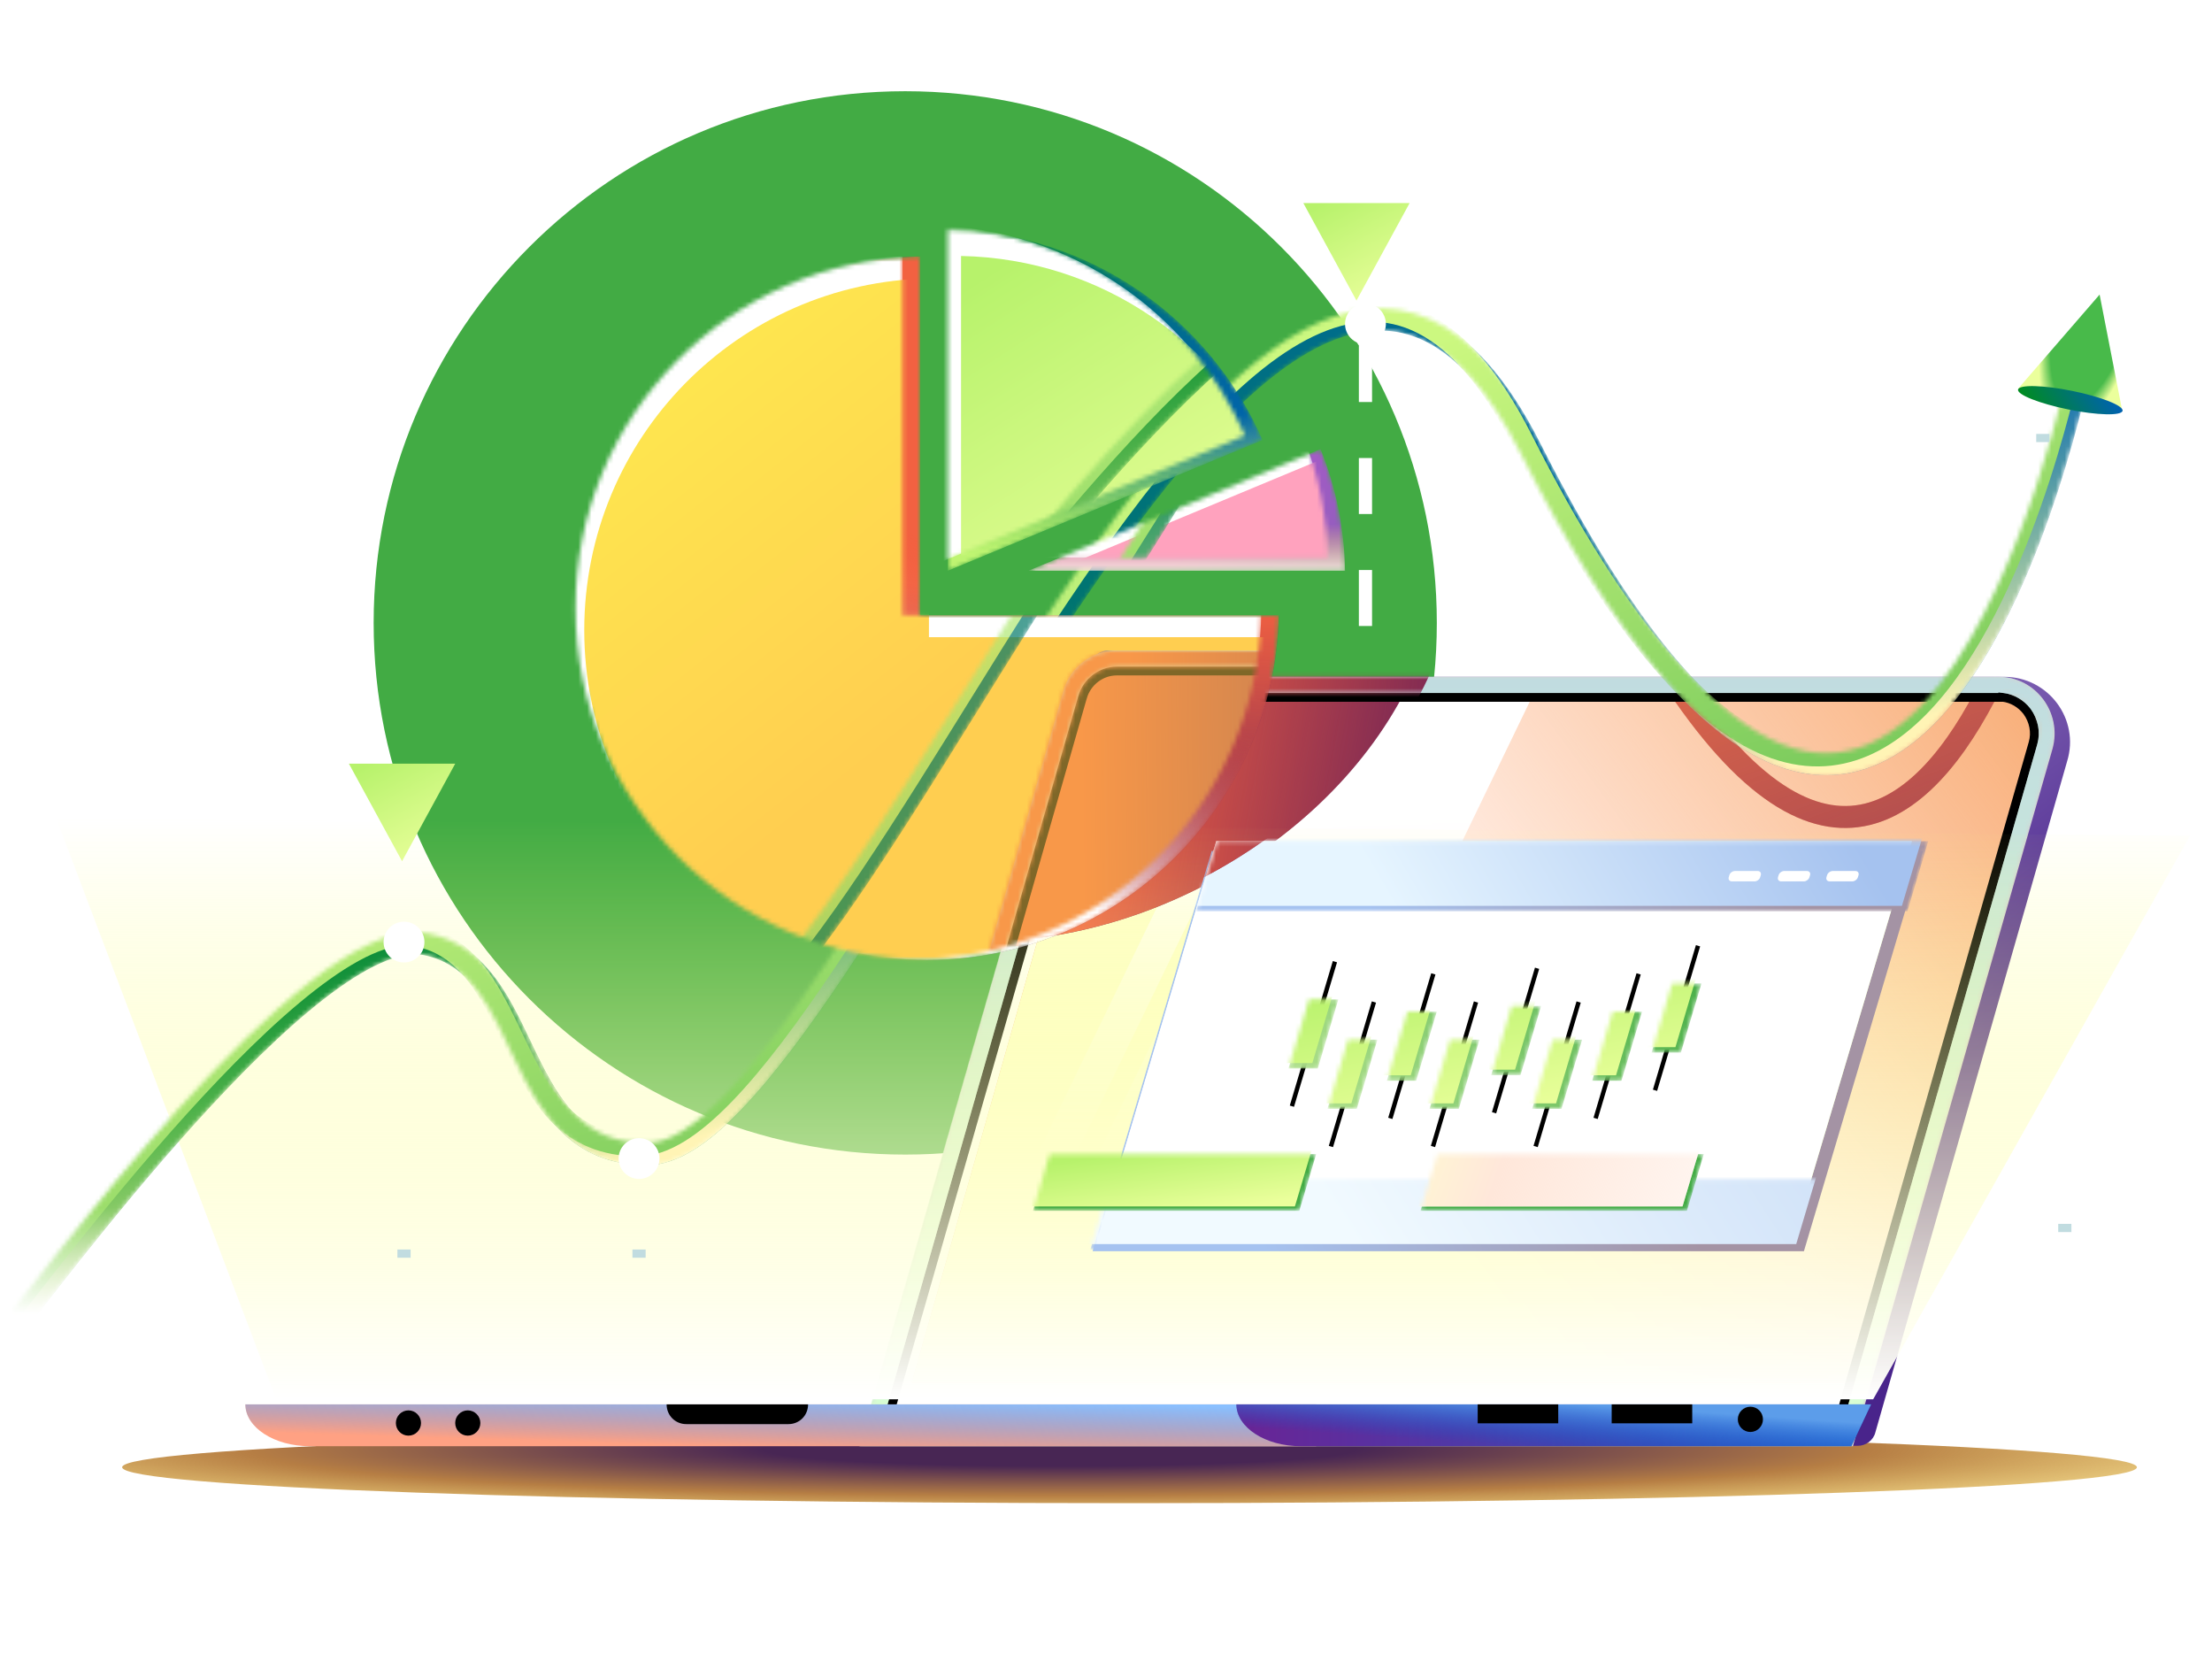<svg width="503" height="376" viewBox="0 0 503 376" fill="none" xmlns="http://www.w3.org/2000/svg">
<path d="M84.966 141.619C84.966 208.38 139.086 262.5 205.846 262.5C272.607 262.5 326.727 208.38 326.727 141.619C326.727 74.859 272.607 20.739 205.846 20.739C139.086 20.739 84.966 74.859 84.966 141.619Z" fill="#42AB44"/>
<path d="M91.871 213.636V314.229" stroke="white" stroke-width="3" stroke-miterlimit="10" stroke-dasharray="11.43 11.43"/>
<path d="M145.316 261.79V313.395" stroke="white" stroke-width="3" stroke-miterlimit="10" stroke-dasharray="12.73 12.73"/>
<path d="M310.5 78.673L310.5 284.475" stroke="white" stroke-width="3" stroke-miterlimit="10" stroke-dasharray="12.73 12.73"/>
<path d="M469.531 97.792V322.377" stroke="white" stroke-width="3" stroke-miterlimit="10" stroke-dasharray="11.86 11.86"/>
<path d="M333.575 186.636H343.465V207.55H333.575V186.636Z" fill="#666666"/>
<path d="M333.575 247.444H343.465V268.357H333.575V247.444Z" fill="#666666"/>
<g filter="url(#filter0_f_874_168482)">
<path d="M256.849 341.751C383.362 341.751 485.921 338.094 485.921 333.584C485.921 329.073 383.362 325.416 256.849 325.416C130.336 325.416 27.777 329.073 27.777 333.584C27.777 338.094 130.336 341.751 256.849 341.751Z" fill="url(#paint0_radial_874_168482)"/>
</g>
<path d="M248.987 156.929L201.36 323.328C200.556 326.021 202.611 328.713 205.381 328.713H422.428C424.304 328.713 426.002 327.457 426.449 325.662L470.055 173.084C473.003 163.481 465.765 153.877 455.758 153.877H253.097C251.221 153.877 249.523 155.134 248.987 156.929Z" fill="url(#paint1_linear_874_168482)"/>
<path d="M242.82 163.122L195.461 328.803H421.354L466.747 170.212C468.981 162.045 462.905 153.877 454.416 153.877H254.972C249.343 153.877 244.339 157.647 242.82 163.122Z" fill="#D3D3D3"/>
<path d="M197.781 327.008L244.515 163.66C245.855 158.993 250.144 155.762 254.969 155.762H454.413C457.898 155.762 461.025 157.378 463.17 160.16C465.225 162.942 465.94 166.443 464.957 169.763L419.921 327.098H197.781V327.008Z" fill="url(#paint2_linear_874_168482)"/>
<path d="M465.186 169.469C467.185 162.444 461.91 155.458 454.606 155.458H260.838C255.922 155.458 251.603 158.72 250.258 163.448L207.312 314.369H423.954L465.186 169.469Z" fill="#F8A96F"/>
<path d="M465.186 169.469C467.185 162.444 461.91 155.458 454.606 155.458H260.838C255.922 155.458 251.603 158.72 250.258 163.448L207.312 314.369H423.954L465.186 169.469Z" fill="url(#paint3_linear_874_168482)"/>
<mask id="mask0_874_168482" style="mask-type:alpha" maskUnits="userSpaceOnUse" x="197" y="155" width="269" height="173">
<path d="M197.781 327.008L244.515 163.66C245.855 158.993 250.144 155.762 254.969 155.762H454.413C457.898 155.762 461.025 157.377 463.17 160.16C465.225 162.942 465.94 166.442 464.957 169.763L419.921 327.098H197.781V327.008Z" fill="url(#paint4_linear_874_168482)"/>
</mask>
<g mask="url(#mask0_874_168482)">
<g filter="url(#filter1_f_874_168482)">
<path fill-rule="evenodd" clip-rule="evenodd" d="M207.312 321.461H216.068L296.584 155.176H287.828L207.312 321.461ZM221.116 321.461H269.508L349.965 155.176H301.573L221.116 321.461Z" fill="url(#paint5_linear_874_168482)"/>
</g>
<g filter="url(#filter2_f_874_168482)">
<path d="M45.09 314.999C51.815 306.258 107.65 221.765 130.849 226.649C154.02 231.533 147.916 274.399 176.653 274.399C218.756 274.399 304.363 -4.558 358.695 113.996C437.328 285.572 471.879 95.562 471.879 95.562" stroke="#EE7248" stroke-width="5" stroke-miterlimit="10"/>
<path d="M45.09 314.999C51.815 306.258 107.65 221.765 130.849 226.649C154.02 231.533 147.916 274.399 176.653 274.399C218.756 274.399 304.363 -4.558 358.695 113.996C437.328 285.572 471.879 95.562 471.879 95.562" stroke="url(#paint6_linear_874_168482)" stroke-width="5" stroke-miterlimit="10"/>
</g>
<g filter="url(#filter3_f_874_168482)">
<path d="M239.659 141.636L275.018 68.143C232.003 60.925 182.246 86.479 163.291 125.876C144.129 165.703 163.789 204.476 207.241 212.556C250.068 220.519 300.087 195.482 319.842 156.546L239.659 141.636Z" fill="#5F1A58"/>
<path d="M239.659 141.636L275.018 68.143C232.003 60.925 182.246 86.479 163.291 125.876C144.129 165.703 163.789 204.476 207.241 212.556C250.068 220.519 300.087 195.482 319.842 156.546L239.659 141.636Z" fill="url(#paint7_linear_874_168482)"/>
</g>
</g>
<mask id="mask1_874_168482" style="mask-type:alpha" maskUnits="userSpaceOnUse" x="199" y="155" width="267" height="168">
<path d="M245.369 161.735L199.176 322.625H420.399L465.021 169.905L463.135 159.85L454.022 155.45H254.167L245.369 161.735Z" fill="#D9D9D9"/>
</mask>
<g mask="url(#mask1_874_168482)">
<path d="M462.301 168.947L462.3 168.95L417.829 324.303H201.433L247.174 164.481C247.174 164.48 247.174 164.479 247.175 164.477C248.215 160.947 251.404 158.557 254.971 158.557H454.415H455.415V158.529C457.569 158.799 459.55 159.934 460.941 161.745C462.467 163.85 463.011 166.491 462.301 168.947ZM241.77 162.84L241.768 162.846L194.32 328.528L193.955 329.803H195.281H421.174H421.928L422.136 329.078L467.527 170.495C467.527 170.494 467.527 170.493 467.527 170.492C470.126 161.69 463.576 152.877 454.415 152.877H254.971C248.892 152.877 243.502 156.945 241.77 162.84Z" fill="url(#paint8_linear_874_168482)" stroke="black" stroke-width="2"/>
</g>
<mask id="mask2_874_168482" style="mask-type:alpha" maskUnits="userSpaceOnUse" x="195" y="153" width="273" height="176">
<path d="M454.415 157.467C457.274 157.467 459.955 158.814 461.742 161.147C463.44 163.481 464.066 166.442 463.261 169.225L418.583 325.303H200.106L246.214 164.199C247.376 160.25 250.95 157.557 254.971 157.557H454.415V157.467ZM454.415 153.877H254.971C249.342 153.877 244.338 157.647 242.73 163.122L195.281 328.803H421.174L466.568 170.212C468.98 162.045 462.904 153.877 454.415 153.877Z" fill="url(#paint9_linear_874_168482)"/>
</mask>
<g mask="url(#mask2_874_168482)">
<path d="M454.415 157.467C457.274 157.467 459.955 158.814 461.742 161.147C463.44 163.481 464.066 166.442 463.261 169.225L418.583 325.303H200.106L246.214 164.199C247.376 160.25 250.95 157.557 254.971 157.557H454.415V157.467ZM454.415 153.877H254.971C249.342 153.877 244.338 157.647 242.73 163.122L195.281 328.803H421.174L466.568 170.212C468.98 162.045 462.904 153.877 454.415 153.877Z" fill="url(#paint10_linear_874_168482)"/>
<g filter="url(#filter4_f_874_168482)">
<path d="M244.727 141.76L275.949 66.416C232.599 61.599 184.338 89.877 167.602 130.267C150.682 171.097 172.465 208.718 216.299 214.371C259.502 219.943 308.053 192.166 325.615 152.192L244.727 141.76Z" fill="#5F1A58"/>
<path d="M244.727 141.76L275.949 66.416C232.599 61.599 184.338 89.877 167.602 130.267C150.682 171.097 172.465 208.718 216.299 214.371C259.502 219.943 308.053 192.166 325.615 152.192L244.727 141.76Z" fill="url(#paint11_linear_874_168482)"/>
</g>
</g>
<path d="M299.204 319.29H55.797C55.797 324.51 62.32 328.801 70.451 328.801H299.293V319.29H299.204Z" fill="#FFA183"/>
<path d="M299.204 319.29H55.797C55.797 324.51 62.32 328.801 70.451 328.801H299.293V319.29H299.204Z" fill="url(#paint12_linear_874_168482)"/>
<path d="M425.463 319.29H281.152C281.152 324.51 287.675 328.801 295.807 328.801H420.995L425.463 319.29Z" fill="url(#paint13_linear_874_168482)"/>
<path d="M425.463 319.29H281.152C281.152 324.51 287.675 328.801 295.807 328.801H420.995L425.463 319.29Z" fill="url(#paint14_linear_874_168482)"/>
<g style="mix-blend-mode:multiply">
<path d="M398.031 325.565C399.611 325.565 400.891 324.279 400.891 322.693C400.891 321.106 399.611 319.821 398.031 319.821C396.452 319.821 395.172 321.106 395.172 322.693C395.172 324.279 396.452 325.565 398.031 325.565Z" fill="black"/>
</g>
<g style="mix-blend-mode:multiply">
<path d="M106.371 326.399C107.95 326.399 109.231 325.113 109.231 323.527C109.231 321.94 107.95 320.655 106.371 320.655C104.792 320.655 103.512 321.94 103.512 323.527C103.512 325.113 104.792 326.399 106.371 326.399Z" fill="black"/>
</g>
<g style="mix-blend-mode:multiply">
<path d="M92.879 326.399C94.458 326.399 95.738 325.113 95.738 323.527C95.738 321.94 94.458 320.655 92.879 320.655C91.3 320.655 90.019 321.94 90.019 323.527C90.019 325.113 91.3 326.399 92.879 326.399Z" fill="black"/>
</g>
<g style="mix-blend-mode:multiply">
<path d="M179.286 323.778H156.054C153.552 323.778 151.586 321.803 151.586 319.29H183.754C183.754 321.803 181.788 323.778 179.286 323.778Z" fill="black"/>
</g>
<g style="mix-blend-mode:multiply">
<path d="M384.806 319.29H366.488V323.598H384.806V319.29Z" fill="black"/>
</g>
<g style="mix-blend-mode:multiply">
<path d="M354.338 319.29H336.02V323.598H354.338V319.29Z" fill="black"/>
</g>
<g filter="url(#filter5_f_874_168482)">
<path d="M62.816 318.138H425.951L498.01 189.978L12.816 186.131L62.816 318.138Z" fill="url(#paint15_linear_874_168482)"/>
</g>
<path d="M437.293 193.479H275.543L248.451 284.475H410.201L437.293 193.479Z" fill="url(#paint16_linear_874_168482)"/>
<g filter="url(#filter6_f_874_168482)">
<path d="M434.764 191.229H276.582L249.49 282.224H407.672L434.764 191.229Z" fill="url(#paint17_linear_874_168482)"/>
<path d="M434.764 191.229H276.582L249.49 282.224H407.672L434.764 191.229Z" fill="url(#paint18_linear_874_168482)"/>
</g>
<mask id="mask3_874_168482" style="mask-type:alpha" maskUnits="userSpaceOnUse" x="271" y="191" width="168" height="17">
<path d="M438.481 191.229H276.73L271.977 207.193H433.728L438.481 191.229Z" fill="url(#paint19_linear_874_168482)"/>
</mask>
<g mask="url(#mask3_874_168482)">
<path d="M438.481 191.229H276.73L271.977 207.193H433.728L438.481 191.229Z" fill="url(#paint20_linear_874_168482)"/>
<g filter="url(#filter7_f_874_168482)">
<path d="M437.242 189.99H275.492L270.739 205.954H432.489L437.242 189.99Z" fill="url(#paint21_linear_874_168482)"/>
</g>
<g filter="url(#filter8_f_874_168482)">
<path d="M241.731 138.76L272.953 63.416C229.603 58.599 181.342 86.877 164.605 127.267C147.686 168.097 169.469 205.718 213.303 211.371C256.506 216.943 305.057 189.166 322.619 149.192L241.731 138.76Z" fill="#5F1A58"/>
<path d="M241.731 138.76L272.953 63.416C229.603 58.599 181.342 86.877 164.605 127.267C147.686 168.097 169.469 205.718 213.303 211.371C256.506 216.943 305.057 189.166 322.619 149.192L241.731 138.76Z" fill="url(#paint22_linear_874_168482)"/>
</g>
</g>
<mask id="mask4_874_168482" style="mask-type:alpha" maskUnits="userSpaceOnUse" x="247" y="268" width="168" height="17">
<path d="M414.446 268.116H252.695L247.942 284.08H409.692L414.446 268.116Z" fill="url(#paint23_linear_874_168482)"/>
</mask>
<g mask="url(#mask4_874_168482)">
<path d="M414.446 268.116H252.695L247.942 284.08H409.692L414.446 268.116Z" fill="url(#paint24_linear_874_168482)"/>
<g filter="url(#filter9_f_874_168482)">
<path d="M413.207 266.878H251.457L246.704 282.842H408.454L413.207 266.878Z" fill="url(#paint25_linear_874_168482)"/>
</g>
</g>
<path d="M410.885 198.023H405.73C405.178 198.023 404.603 198.453 404.445 198.982L404.313 199.427C404.155 199.957 404.475 200.386 405.027 200.386H410.181C410.734 200.386 411.309 199.957 411.467 199.427L411.599 198.982C411.757 198.453 411.437 198.023 410.885 198.023Z" fill="white"/>
<path d="M399.682 198.023H394.527C393.975 198.023 393.4 198.453 393.242 198.982L393.109 199.427C392.952 199.957 393.272 200.386 393.824 200.386H398.978C399.531 200.386 400.106 199.957 400.264 199.427L400.396 198.982C400.554 198.453 400.234 198.023 399.682 198.023Z" fill="white"/>
<path d="M421.904 198.023H416.75C416.198 198.023 415.622 198.453 415.465 198.982L415.332 199.427C415.174 199.957 415.494 200.386 416.047 200.386H421.201C421.753 200.386 422.329 199.957 422.486 199.427L422.619 198.982C422.776 198.453 422.457 198.023 421.904 198.023Z" fill="white"/>
<path d="M335.633 227.808L325.851 260.661" stroke="black" stroke-miterlimit="10"/>
<path d="M325.934 221.416L316.152 254.269" stroke="black" stroke-miterlimit="10"/>
<path d="M312.426 227.808L302.644 260.661" stroke="black" stroke-miterlimit="10"/>
<path d="M303.555 218.644L293.773 251.497" stroke="black" stroke-miterlimit="10"/>
<path d="M349.523 220.138L339.742 252.991" stroke="black" stroke-miterlimit="10"/>
<path d="M358.977 227.808L349.195 260.661" stroke="black" stroke-miterlimit="10"/>
<path d="M372.617 221.416L362.836 254.269" stroke="black" stroke-miterlimit="10"/>
<path d="M386.125 215.024L376.343 247.878" stroke="black" stroke-miterlimit="10"/>
<mask id="mask5_874_168482" style="mask-type:alpha" maskUnits="userSpaceOnUse" x="292" y="223" width="95" height="30">
<path fill-rule="evenodd" clip-rule="evenodd" d="M380.238 223.59H386.907L382.225 239.313H375.556L380.238 223.59ZM297.668 227.209H304.337L299.656 242.933H292.987L297.668 227.209ZM320.049 229.982H326.718L322.036 245.705H315.367L320.049 229.982ZM329.749 236.373H336.418L331.736 252.097H325.067L329.749 236.373ZM313.212 236.373H306.543L301.861 252.097H308.53L313.212 236.373ZM350.44 228.703H343.771L339.089 244.427H345.758L350.44 228.703ZM353.09 236.373H359.759L355.078 252.097H348.409L353.09 236.373ZM373.401 229.981H366.732L362.05 245.705H368.719L373.401 229.981Z" fill="url(#paint26_linear_874_168482)"/>
</mask>
<g mask="url(#mask5_874_168482)">
<path fill-rule="evenodd" clip-rule="evenodd" d="M380.238 223.59H386.907L382.225 239.313H375.556L380.238 223.59ZM297.668 227.209H304.337L299.656 242.933H292.987L297.668 227.209ZM320.049 229.982H326.718L322.036 245.705H315.367L320.049 229.982ZM329.749 236.373H336.418L331.736 252.097H325.067L329.749 236.373ZM313.212 236.373H306.543L301.861 252.097H308.53L313.212 236.373ZM350.44 228.703H343.771L339.089 244.427H345.758L350.44 228.703ZM353.09 236.373H359.759L355.078 252.097H348.409L353.09 236.373ZM373.401 229.981H366.732L362.05 245.705H368.719L373.401 229.981Z" fill="url(#paint27_linear_874_168482)"/>
<g filter="url(#filter10_f_874_168482)">
<path fill-rule="evenodd" clip-rule="evenodd" d="M379 222.351H385.669L380.987 238.074H374.318L379 222.351ZM296.43 225.97H303.099L298.418 241.693H291.749L296.43 225.97ZM318.811 228.742H325.48L320.798 244.466H314.129L318.811 228.742ZM328.511 235.134H335.18L330.498 250.857H323.829L328.511 235.134ZM311.974 235.134H305.305L300.623 250.857H307.292L311.974 235.134ZM349.202 227.464H342.533L337.851 243.187H344.52L349.202 227.464ZM351.852 235.134H358.521L353.84 250.857H347.171L351.852 235.134ZM372.163 228.742H365.494L360.812 244.466H367.481L372.163 228.742Z" fill="url(#paint28_linear_874_168482)"/>
</g>
</g>
<mask id="mask6_874_168482" style="mask-type:alpha" maskUnits="userSpaceOnUse" x="234" y="262" width="66" height="14">
<path d="M299.294 262.398H238.715L234.878 275.286H295.457L299.294 262.398Z" fill="url(#paint29_linear_874_168482)"/>
</mask>
<g mask="url(#mask6_874_168482)">
<path d="M299.294 262.398H238.715L234.878 275.286H295.457L299.294 262.398Z" fill="#42AB44"/>
<g filter="url(#filter11_f_874_168482)">
<path d="M298.294 261.398H237.715L233.878 274.286H294.457L298.294 261.398Z" fill="url(#paint30_linear_874_168482)"/>
</g>
</g>
<mask id="mask7_874_168482" style="mask-type:alpha" maskUnits="userSpaceOnUse" x="323" y="262" width="65" height="14">
<path d="M387.435 262.398H326.855L323.018 275.286H383.598L387.435 262.398Z" fill="url(#paint31_linear_874_168482)"/>
</mask>
<g mask="url(#mask7_874_168482)">
<path d="M387.435 262.398H326.855L323.018 275.286H383.598L387.435 262.398Z" fill="#42AB44"/>
<g filter="url(#filter12_f_874_168482)">
<path d="M386.435 261.398H325.855L322.018 274.286H382.598L386.435 261.398Z" fill="white"/>
<path d="M386.435 261.398H325.855L322.018 274.286H382.598L386.435 261.398Z" fill="url(#paint32_linear_874_168482)"/>
</g>
</g>
<mask id="mask8_874_168482" style="mask-type:alpha" maskUnits="userSpaceOnUse" x="0" y="70" width="476" height="235">
<path d="M2 302.999C9.421 294.257 71.038 209.765 96.639 214.648C122.208 219.532 115.473 262.398 147.186 262.398C193.647 262.398 288.118 -16.559 348.077 101.995C434.851 273.571 472.98 83.562 472.98 83.562" stroke="url(#paint33_linear_874_168482)" stroke-width="5" stroke-miterlimit="10"/>
</mask>
<g mask="url(#mask8_874_168482)">
<path d="M2 302.999C9.421 294.257 71.038 209.765 96.639 214.648C122.208 219.532 115.473 262.398 147.186 262.398C193.647 262.398 288.118 -16.559 348.077 101.995C434.851 273.571 472.98 83.562 472.98 83.562" stroke="url(#paint34_linear_874_168482)" stroke-width="5" stroke-miterlimit="10"/>
<path d="M2 302.999C9.421 294.257 71.038 209.765 96.639 214.648C122.208 219.532 115.473 262.398 147.186 262.398C193.647 262.398 288.118 -16.559 348.077 101.995C434.851 273.571 472.98 83.562 472.98 83.562" stroke="url(#paint35_linear_874_168482)" stroke-width="5" stroke-miterlimit="10"/>
<g filter="url(#filter13_f_874_168482)">
<path d="M0 300.999C7.421 292.257 69.038 207.765 94.639 212.648C120.208 217.532 113.473 260.398 145.186 260.398C191.647 260.398 286.118 -18.559 346.077 99.996C432.851 271.571 470.98 81.562 470.98 81.562" stroke="url(#paint36_linear_874_168482)" stroke-width="5" stroke-miterlimit="10"/>
</g>
</g>
<path d="M91.871 214.648V216.515" stroke="#C1DCE0" stroke-width="3" stroke-miterlimit="10"/>
<path d="M91.871 284.08V285.947" stroke="#C1DCE0" stroke-width="3" stroke-miterlimit="10"/>
<path d="M145.316 262.399V264.265" stroke="#C1DCE0" stroke-width="3" stroke-miterlimit="10"/>
<path d="M145.316 284.08V285.947" stroke="#C1DCE0" stroke-width="3" stroke-miterlimit="10"/>
<path d="M464.531 98.649V100.516" stroke="#C1DCE0" stroke-width="3" stroke-miterlimit="10"/>
<path d="M469.531 278.25V280.116" stroke="#C1DCE0" stroke-width="3" stroke-miterlimit="10"/>
<g filter="url(#filter14_i_874_168482)">
<path d="M145.314 267.034C147.88 267.034 149.96 264.959 149.96 262.399C149.96 259.839 147.88 257.764 145.314 257.764C142.748 257.764 140.668 259.839 140.668 262.399C140.668 264.959 142.748 267.034 145.314 267.034Z" fill="white"/>
<path d="M91.869 217.819C94.435 217.819 96.515 215.744 96.515 213.184C96.515 210.624 94.435 208.549 91.869 208.549C89.303 208.549 87.223 210.624 87.223 213.184C87.223 215.744 89.303 217.819 91.869 217.819Z" fill="white"/>
<path d="M310.498 77.286C313.064 77.286 315.144 75.21 315.144 72.651C315.144 70.091 313.064 68.016 310.498 68.016C307.932 68.016 305.852 70.091 305.852 72.651C305.852 75.21 307.932 77.286 310.498 77.286Z" fill="white"/>
</g>
<path d="M477.441 66.975L458.914 88.361L482.626 93.574L477.441 66.975Z" fill="url(#paint37_angular_874_168482)"/>
<g filter="url(#filter15_i_874_168482)">
<path d="M79.34 169.627H103.514L91.427 191.801L79.34 169.627Z" fill="url(#paint38_linear_874_168482)"/>
</g>
<g filter="url(#filter16_i_874_168482)">
<path d="M296.371 42.162H320.545L308.458 64.336L296.371 42.162Z" fill="url(#paint39_linear_874_168482)"/>
</g>
<mask id="mask9_874_168482" style="mask-type:alpha" maskUnits="userSpaceOnUse" x="130" y="58" width="161" height="161">
<path d="M209.237 139.867V58.31C165.835 59.105 130.859 94.558 130.859 138.278C130.859 182.474 166.63 218.245 210.827 218.245C254.388 218.245 289.841 183.269 290.795 139.867H209.237Z" fill="white"/>
</mask>
<g mask="url(#mask9_874_168482)">
<path d="M209.237 139.867V58.31C165.835 59.105 130.859 94.558 130.859 138.278C130.859 182.474 166.63 218.245 210.827 218.245C254.388 218.245 289.841 183.269 290.795 139.867H209.237Z" fill="#5F1A58"/>
<path d="M209.237 139.867V58.31C165.835 59.105 130.859 94.558 130.859 138.278C130.859 182.474 166.63 218.245 210.827 218.245C254.388 218.245 289.841 183.269 290.795 139.867H209.237Z" fill="url(#paint40_linear_874_168482)"/>
<path d="M209.237 139.867V58.31C165.835 59.105 130.859 94.558 130.859 138.278C130.859 182.474 166.63 218.245 210.827 218.245C254.388 218.245 289.841 183.269 290.795 139.867H209.237Z" fill="url(#paint41_linear_874_168482)"/>
<mask id="mask10_874_168482" style="mask-type:alpha" maskUnits="userSpaceOnUse" x="126" y="58" width="161" height="161">
<path d="M205.237 139.867V58.31C161.835 59.105 126.859 94.558 126.859 138.278C126.859 182.474 162.63 218.245 206.827 218.245C250.388 218.245 285.841 183.269 286.795 139.867H205.237Z" fill="url(#paint42_linear_874_168482)"/>
</mask>
<g mask="url(#mask10_874_168482)">
<g filter="url(#filter17_f_874_168482)">
<path d="M205.237 139.867V58.31C161.835 59.105 126.859 94.558 126.859 138.278C126.859 182.474 162.63 218.245 206.827 218.245C250.388 218.245 285.841 183.269 286.795 139.867H205.237Z" fill="white"/>
</g>
<g filter="url(#filter18_f_874_168482)">
<path d="M211.237 144.867V63.31C167.835 64.105 132.859 99.558 132.859 143.278C132.859 187.474 168.63 223.245 212.827 223.245C256.388 223.245 291.841 188.269 292.795 144.867H211.237Z" fill="url(#paint43_linear_874_168482)"/>
</g>
<g opacity="0.7" filter="url(#filter19_f_874_168482)">
<mask id="mask11_874_168482" style="mask-type:alpha" maskUnits="userSpaceOnUse" x="6" y="48" width="476" height="235">
<path d="M8 280.999C15.421 272.258 77.038 187.765 102.639 192.649C128.208 197.533 121.473 240.399 153.186 240.399C199.647 240.399 294.118 -38.558 354.077 79.996C440.851 251.572 478.98 61.562 478.98 61.562" stroke="#42AB44" stroke-width="5" stroke-miterlimit="10"/>
</mask>
<g mask="url(#mask11_874_168482)">
<path d="M8 280.999C15.421 272.258 77.038 187.765 102.639 192.649C128.208 197.533 121.473 240.399 153.186 240.399C199.647 240.399 294.118 -38.558 354.077 79.996C440.851 251.572 478.98 61.562 478.98 61.562" stroke="url(#paint44_linear_874_168482)" stroke-width="5" stroke-miterlimit="10"/>
<g filter="url(#filter20_f_874_168482)">
<path d="M6 278.999C13.421 270.258 75.038 185.765 100.639 190.649C126.208 195.533 119.473 238.399 151.186 238.399C197.647 238.399 292.118 -40.558 352.077 77.996C438.851 249.572 476.98 59.562 476.98 59.562" stroke="url(#paint45_linear_874_168482)" stroke-width="5" stroke-miterlimit="10"/>
</g>
</g>
</g>
<g opacity="0.5" filter="url(#filter21_f_874_168482)">
<path d="M247.987 150.929L200.36 317.328C199.556 320.021 201.611 322.713 204.381 322.713H421.428C423.304 322.713 425.002 321.457 425.449 319.662L469.055 167.084C472.003 157.481 464.765 147.877 454.758 147.877H252.097C250.221 147.877 248.523 149.134 247.987 150.929Z" fill="url(#paint46_linear_874_168482)"/>
<path d="M247.987 150.929L200.36 317.328C199.556 320.021 201.611 322.713 204.381 322.713H421.428C423.304 322.713 425.002 321.457 425.449 319.662L469.055 167.084C472.003 157.481 464.765 147.877 454.758 147.877H252.097C250.221 147.877 248.523 149.134 247.987 150.929Z" fill="url(#paint47_linear_874_168482)"/>
<path d="M241.82 157.122L194.461 322.803H420.354L465.747 164.212C467.981 156.045 461.905 147.877 453.416 147.877H253.972C248.343 147.877 243.339 151.647 241.82 157.122Z" fill="#D3D3D3"/>
<path d="M196.781 321.008L243.515 157.66C244.855 152.993 249.144 149.762 253.969 149.762H453.413C456.898 149.762 460.025 151.378 462.17 154.16C464.225 156.942 464.94 160.443 463.957 163.763L418.921 321.098H196.781V321.008Z" fill="url(#paint48_linear_874_168482)"/>
<path d="M464.186 163.469C466.185 156.444 460.91 149.458 453.606 149.458H259.838C254.922 149.458 250.603 152.72 249.258 157.448L206.312 308.369H422.954L464.186 163.469Z" fill="#B5E2FF"/>
<path d="M464.186 163.469C466.185 156.444 460.91 149.458 453.606 149.458H259.838C254.922 149.458 250.603 152.72 249.258 157.448L206.312 308.369H422.954L464.186 163.469Z" fill="url(#paint49_linear_874_168482)"/>
<mask id="mask12_874_168482" style="mask-type:alpha" maskUnits="userSpaceOnUse" x="196" y="149" width="269" height="173">
<path d="M196.781 321.008L243.515 157.66C244.855 152.993 249.144 149.762 253.969 149.762H453.413C456.898 149.762 460.025 151.377 462.17 154.16C464.225 156.942 464.94 160.442 463.957 163.763L418.921 321.098H196.781V321.008Z" fill="url(#paint50_linear_874_168482)"/>
</mask>
<g mask="url(#mask12_874_168482)">
<g filter="url(#filter22_f_874_168482)">
<path fill-rule="evenodd" clip-rule="evenodd" d="M206.312 315.461H215.068L295.584 149.176H286.828L206.312 315.461ZM220.116 315.461H268.508L348.965 149.176H300.573L220.116 315.461Z" fill="url(#paint51_linear_874_168482)"/>
</g>
<g filter="url(#filter23_f_874_168482)">
<path d="M44.09 308.999C50.815 300.258 106.65 215.765 129.849 220.649C153.02 225.533 146.916 268.399 175.653 268.399C217.756 268.399 303.363 -10.558 357.695 107.996C436.328 279.572 470.879 89.562 470.879 89.562" stroke="#EE7248" stroke-width="5" stroke-miterlimit="10"/>
<path d="M44.09 308.999C50.815 300.258 106.65 215.765 129.849 220.649C153.02 225.533 146.916 268.399 175.653 268.399C217.756 268.399 303.363 -10.558 357.695 107.996C436.328 279.572 470.879 89.562 470.879 89.562" stroke="url(#paint52_linear_874_168482)" stroke-width="5" stroke-miterlimit="10"/>
</g>
<path d="M413.263 190.897H282.684L260.812 264.357H391.392L413.263 190.897Z" fill="#9FC5D3"/>
<path d="M411.223 188.08H283.523L261.652 261.54H389.351L411.223 188.08Z" fill="url(#paint53_linear_874_168482)"/>
<path d="M411.223 188.08H283.523L261.652 261.54H389.351L411.223 188.08Z" fill="url(#paint54_linear_874_168482)"/>
<mask id="mask13_874_168482" style="mask-type:alpha" maskUnits="userSpaceOnUse" x="261" y="188" width="151" height="74">
<path d="M411.219 188.08H283.645L261.773 261.54H389.348L411.219 188.08Z" fill="#D2EEFF"/>
</mask>
<g mask="url(#mask13_874_168482)">
<rect width="4.545" height="271.376" transform="matrix(0.381 0.761 -0.834 0.761 439.004 115.862)" fill="url(#paint55_linear_874_168482)"/>
<rect width="41.49" height="271.376" transform="matrix(0.381 0.761 -0.834 0.761 467.324 111.053)" fill="url(#paint56_linear_874_168482)"/>
</g>
<g filter="url(#filter24_d_874_168482)">
<path d="M414.224 188.08H283.645L279.807 200.968H410.387L414.224 188.08Z" fill="url(#paint57_linear_874_168482)"/>
</g>
<path d="M295.301 209.122L284.281 246.134" stroke="#42AB44" stroke-miterlimit="10"/>
<g filter="url(#filter25_f_874_168482)">
<path d="M228.905 148.029L250.233 69.31C206.624 70.077 162.376 104.296 150.943 146.495C139.385 189.153 165.801 223.679 209.998 223.679C253.559 223.679 298.158 189.921 310.462 148.029H228.905Z" fill="#5F1A58"/>
<path d="M228.905 148.029L250.233 69.31C206.624 70.077 162.376 104.296 150.943 146.495C139.385 189.153 165.801 223.679 209.998 223.679C253.559 223.679 298.158 189.921 310.462 148.029H228.905Z" fill="url(#paint58_linear_874_168482)"/>
</g>
</g>
<mask id="mask14_874_168482" style="mask-type:alpha" maskUnits="userSpaceOnUse" x="198" y="149" width="267" height="168">
<path d="M244.369 155.735L198.176 316.625H419.399L464.021 163.905L462.135 153.85L453.022 149.45H253.167L244.369 155.735Z" fill="#D9D9D9"/>
</mask>
<g mask="url(#mask14_874_168482)">
<path d="M461.301 162.947L461.3 162.95L416.829 318.303H200.433L246.174 158.481C246.174 158.48 246.174 158.479 246.175 158.477C247.215 154.947 250.404 152.557 253.971 152.557H453.415H454.415V152.529C456.569 152.799 458.55 153.934 459.941 155.745C461.467 157.85 462.011 160.491 461.301 162.947ZM240.77 156.84L240.768 156.846L193.32 322.528L192.955 323.803H194.281H420.174H420.928L421.136 323.078L466.527 164.495C466.527 164.494 466.527 164.493 466.527 164.492C469.126 155.69 462.576 146.877 453.415 146.877H253.971C247.892 146.877 242.502 150.945 240.77 156.84Z" fill="url(#paint59_linear_874_168482)" stroke="black" stroke-width="2"/>
</g>
<mask id="mask15_874_168482" style="mask-type:alpha" maskUnits="userSpaceOnUse" x="194" y="147" width="273" height="176">
<path d="M453.415 151.467C456.274 151.467 458.955 152.814 460.742 155.147C462.44 157.481 463.066 160.442 462.261 163.225L417.583 319.303H199.106L245.214 158.199C246.376 154.25 249.95 151.557 253.971 151.557H453.415V151.467ZM453.415 147.877H253.971C248.342 147.877 243.338 151.647 241.73 157.122L194.281 322.803H420.174L465.568 164.212C467.98 156.045 461.904 147.877 453.415 147.877Z" fill="url(#paint60_linear_874_168482)"/>
</mask>
<g mask="url(#mask15_874_168482)">
<path d="M453.415 151.467C456.274 151.467 458.955 152.814 460.742 155.147C462.44 157.481 463.066 160.442 462.261 163.225L417.583 319.303H199.106L245.214 158.199C246.376 154.25 249.95 151.557 253.971 151.557H453.415V151.467ZM453.415 147.877H253.971C248.342 147.877 243.338 151.647 241.73 157.122L194.281 322.803H420.174L465.568 164.212C467.98 156.045 461.904 147.877 453.415 147.877Z" fill="url(#paint61_linear_874_168482)"/>
<g filter="url(#filter26_f_874_168482)">
<path d="M239.909 148.029L261.237 69.31C217.627 70.077 173.38 104.296 161.947 146.495C150.388 189.153 176.805 223.679 221.002 223.679C264.562 223.679 309.162 189.921 321.466 148.029H239.909Z" fill="#5F1A58"/>
<path d="M239.909 148.029L261.237 69.31C217.627 70.077 173.38 104.296 161.947 146.495C150.388 189.153 176.805 223.679 221.002 223.679C264.562 223.679 309.162 189.921 321.466 148.029H239.909Z" fill="url(#paint62_linear_874_168482)"/>
</g>
</g>
</g>
</g>
</g>
<mask id="mask16_874_168482" style="mask-type:alpha" maskUnits="userSpaceOnUse" x="233" y="102" width="73" height="28">
<path d="M305.851 129.777C305.692 120.079 303.784 110.7 300.286 102.115L233.832 129.777H305.851Z" fill="white"/>
</mask>
<g mask="url(#mask16_874_168482)">
<path d="M305.851 129.777C305.692 120.079 303.784 110.7 300.286 102.115L233.832 129.777H305.851Z" fill="url(#paint63_linear_874_168482)"/>
<path d="M305.851 129.777C305.692 120.079 303.784 110.7 300.286 102.115L233.832 129.777H305.851Z" fill="url(#paint64_linear_874_168482)"/>
<mask id="mask17_874_168482" style="mask-type:alpha" maskUnits="userSpaceOnUse" x="229" y="99" width="73" height="28">
<path d="M301.851 126.777C301.692 117.079 299.784 107.7 296.286 99.115L229.832 126.777H301.851Z" fill="#FFA2BE"/>
</mask>
<g mask="url(#mask17_874_168482)">
<g filter="url(#filter27_f_874_168482)">
<path d="M301.851 126.777C301.692 117.079 299.784 107.7 296.286 99.115L229.832 126.777H301.851Z" fill="white"/>
</g>
<g filter="url(#filter28_f_874_168482)">
<path d="M306.851 131.777C306.692 122.079 304.784 112.7 301.286 104.115L234.832 131.777H306.851Z" fill="#FFA2BE"/>
</g>
<g filter="url(#filter29_f_874_168482)">
<mask id="mask18_874_168482" style="mask-type:alpha" maskUnits="userSpaceOnUse" x="54" y="-2" width="476" height="235">
<path d="M56 230.999C63.421 222.258 125.038 137.765 150.639 142.649C176.208 147.533 169.473 190.399 201.186 190.399C247.647 190.399 342.118 -88.558 402.077 29.996C488.851 201.572 526.98 11.562 526.98 11.562" stroke="url(#paint65_linear_874_168482)" stroke-width="5" stroke-miterlimit="10"/>
</mask>
<g mask="url(#mask18_874_168482)">
<path d="M56 230.999C63.421 222.258 125.038 137.765 150.639 142.649C176.208 147.533 169.473 190.399 201.186 190.399C247.647 190.399 342.118 -88.558 402.077 29.996C488.851 201.572 526.98 11.562 526.98 11.562" stroke="url(#paint66_linear_874_168482)" stroke-width="5" stroke-miterlimit="10"/>
<path d="M56 230.999C63.421 222.258 125.038 137.765 150.639 142.649C176.208 147.533 169.473 190.399 201.186 190.399C247.647 190.399 342.118 -88.558 402.077 29.996C488.851 201.572 526.98 11.562 526.98 11.562" stroke="url(#paint67_linear_874_168482)" stroke-width="5" stroke-miterlimit="10"/>
<g filter="url(#filter30_f_874_168482)">
<path d="M54 228.999C61.421 220.258 123.038 135.765 148.639 140.649C174.208 145.533 167.473 188.399 199.186 188.399C245.647 188.399 340.118 -90.558 400.077 27.996C486.851 199.572 524.98 9.562 524.98 9.562" stroke="url(#paint68_linear_874_168482)" stroke-width="5" stroke-miterlimit="10"/>
</g>
</g>
</g>
</g>
</g>
<mask id="mask19_874_168482" style="mask-type:alpha" maskUnits="userSpaceOnUse" x="215" y="52" width="73" height="78">
<path d="M215.539 52.195V129.778L287.081 100.048C274.998 72.226 247.494 52.831 215.539 52.195Z" fill="white"/>
</mask>
<g mask="url(#mask19_874_168482)">
<path d="M215.539 52.195V129.778L287.081 100.048C274.998 72.226 247.494 52.831 215.539 52.195Z" fill="url(#paint69_linear_874_168482)"/>
<path d="M215.539 52.195V129.778L287.081 100.048C274.998 72.226 247.494 52.831 215.539 52.195Z" fill="url(#paint70_linear_874_168482)"/>
<mask id="mask20_874_168482" style="mask-type:alpha" maskUnits="userSpaceOnUse" x="211" y="51" width="73" height="78">
<path d="M211.539 51.195V128.778L283.081 99.048C270.998 71.226 243.494 51.831 211.539 51.195Z" fill="url(#paint71_linear_874_168482)"/>
</mask>
<g mask="url(#mask20_874_168482)">
<g filter="url(#filter31_f_874_168482)">
<path d="M211.539 51.195V128.778L283.081 99.048C270.998 71.226 243.494 51.831 211.539 51.195Z" fill="white"/>
</g>
<g filter="url(#filter32_f_874_168482)">
<path d="M218.539 58.195V135.778L290.081 106.048C277.998 78.226 250.494 58.831 218.539 58.195Z" fill="url(#paint72_linear_874_168482)"/>
</g>
<g filter="url(#filter33_f_874_168482)">
<mask id="mask21_874_168482" style="mask-type:alpha" maskUnits="userSpaceOnUse" x="211" y="-79" width="476" height="235">
<path d="M213 153.999C220.421 145.258 282.038 60.765 307.639 65.649C333.208 70.533 326.473 113.399 358.186 113.399C404.647 113.399 499.118 -165.558 559.077 -47.004C645.851 124.572 683.98 -65.438 683.98 -65.438" stroke="url(#paint73_linear_874_168482)" stroke-width="5" stroke-miterlimit="10"/>
</mask>
<g mask="url(#mask21_874_168482)">
<path d="M213 153.999C220.421 145.258 282.038 60.765 307.639 65.649C333.208 70.533 326.473 113.399 358.186 113.399C404.647 113.399 499.118 -165.558 559.077 -47.004C645.851 124.572 683.98 -65.438 683.98 -65.438" stroke="url(#paint74_linear_874_168482)" stroke-width="5" stroke-miterlimit="10"/>
<path d="M213 153.999C220.421 145.258 282.038 60.765 307.639 65.649C333.208 70.533 326.473 113.399 358.186 113.399C404.647 113.399 499.118 -165.558 559.077 -47.004C645.851 124.572 683.98 -65.438 683.98 -65.438" stroke="url(#paint75_linear_874_168482)" stroke-width="5" stroke-miterlimit="10"/>
<g filter="url(#filter34_f_874_168482)">
<path d="M211 151.999C218.421 143.258 280.038 58.765 305.639 63.649C331.208 68.533 324.473 111.399 356.186 111.399C402.647 111.399 497.118 -167.558 557.077 -49.004C643.851 122.572 681.98 -67.438 681.98 -67.438" stroke="url(#paint76_linear_874_168482)" stroke-width="5" stroke-miterlimit="10"/>
</g>
</g>
</g>
</g>
</g>
<ellipse cx="470.781" cy="90.986" rx="12.124" ry="2.155" transform="rotate(11.478 470.781 90.986)" fill="url(#paint77_linear_874_168482)"/>
<defs>
<filter id="filter0_f_874_168482" x="25.777" y="323.416" width="462.145" height="20.335" filterUnits="userSpaceOnUse" color-interpolation-filters="sRGB">
<feFlood flood-opacity="0" result="BackgroundImageFix"/>
<feBlend mode="normal" in="SourceGraphic" in2="BackgroundImageFix" result="shape"/>
<feGaussianBlur stdDeviation="1" result="effect1_foregroundBlur_874_168482"/>
</filter>
<filter id="filter1_f_874_168482" x="203.312" y="151.176" width="150.652" height="174.285" filterUnits="userSpaceOnUse" color-interpolation-filters="sRGB">
<feFlood flood-opacity="0" result="BackgroundImageFix"/>
<feBlend mode="normal" in="SourceGraphic" in2="BackgroundImageFix" result="shape"/>
<feGaussianBlur stdDeviation="2" result="effect1_foregroundBlur_874_168482"/>
</filter>
<filter id="filter2_f_874_168482" x="39.109" y="78.149" width="439.23" height="242.374" filterUnits="userSpaceOnUse" color-interpolation-filters="sRGB">
<feFlood flood-opacity="0" result="BackgroundImageFix"/>
<feBlend mode="normal" in="SourceGraphic" in2="BackgroundImageFix" result="shape"/>
<feGaussianBlur stdDeviation="2" result="effect1_foregroundBlur_874_168482"/>
</filter>
<filter id="filter3_f_874_168482" x="150.953" y="61.924" width="173.887" height="157.108" filterUnits="userSpaceOnUse" color-interpolation-filters="sRGB">
<feFlood flood-opacity="0" result="BackgroundImageFix"/>
<feBlend mode="normal" in="SourceGraphic" in2="BackgroundImageFix" result="shape"/>
<feGaussianBlur stdDeviation="2.5" result="effect1_foregroundBlur_874_168482"/>
</filter>
<filter id="filter4_f_874_168482" x="156.867" y="60.882" width="173.746" height="159.2" filterUnits="userSpaceOnUse" color-interpolation-filters="sRGB">
<feFlood flood-opacity="0" result="BackgroundImageFix"/>
<feBlend mode="normal" in="SourceGraphic" in2="BackgroundImageFix" result="shape"/>
<feGaussianBlur stdDeviation="2.5" result="effect1_foregroundBlur_874_168482"/>
</filter>
<filter id="filter5_f_874_168482" x="8.816" y="182.131" width="493.195" height="140.007" filterUnits="userSpaceOnUse" color-interpolation-filters="sRGB">
<feFlood flood-opacity="0" result="BackgroundImageFix"/>
<feBlend mode="normal" in="SourceGraphic" in2="BackgroundImageFix" result="shape"/>
<feGaussianBlur stdDeviation="2" result="effect1_foregroundBlur_874_168482"/>
</filter>
<filter id="filter6_f_874_168482" x="247.488" y="189.229" width="189.277" height="94.996" filterUnits="userSpaceOnUse" color-interpolation-filters="sRGB">
<feFlood flood-opacity="0" result="BackgroundImageFix"/>
<feBlend mode="normal" in="SourceGraphic" in2="BackgroundImageFix" result="shape"/>
<feGaussianBlur stdDeviation="1" result="effect1_foregroundBlur_874_168482"/>
</filter>
<filter id="filter7_f_874_168482" x="269.738" y="188.99" width="168.504" height="17.964" filterUnits="userSpaceOnUse" color-interpolation-filters="sRGB">
<feFlood flood-opacity="0" result="BackgroundImageFix"/>
<feBlend mode="normal" in="SourceGraphic" in2="BackgroundImageFix" result="shape"/>
<feGaussianBlur stdDeviation="0.5" result="effect1_foregroundBlur_874_168482"/>
</filter>
<filter id="filter8_f_874_168482" x="153.871" y="57.881" width="173.746" height="159.2" filterUnits="userSpaceOnUse" color-interpolation-filters="sRGB">
<feFlood flood-opacity="0" result="BackgroundImageFix"/>
<feBlend mode="normal" in="SourceGraphic" in2="BackgroundImageFix" result="shape"/>
<feGaussianBlur stdDeviation="2.5" result="effect1_foregroundBlur_874_168482"/>
</filter>
<filter id="filter9_f_874_168482" x="245.703" y="265.878" width="168.504" height="17.964" filterUnits="userSpaceOnUse" color-interpolation-filters="sRGB">
<feFlood flood-opacity="0" result="BackgroundImageFix"/>
<feBlend mode="normal" in="SourceGraphic" in2="BackgroundImageFix" result="shape"/>
<feGaussianBlur stdDeviation="0.5" result="effect1_foregroundBlur_874_168482"/>
</filter>
<filter id="filter10_f_874_168482" x="289.75" y="220.351" width="97.918" height="32.507" filterUnits="userSpaceOnUse" color-interpolation-filters="sRGB">
<feFlood flood-opacity="0" result="BackgroundImageFix"/>
<feBlend mode="normal" in="SourceGraphic" in2="BackgroundImageFix" result="shape"/>
<feGaussianBlur stdDeviation="1" result="effect1_foregroundBlur_874_168482"/>
</filter>
<filter id="filter11_f_874_168482" x="231.879" y="259.398" width="68.414" height="16.888" filterUnits="userSpaceOnUse" color-interpolation-filters="sRGB">
<feFlood flood-opacity="0" result="BackgroundImageFix"/>
<feBlend mode="normal" in="SourceGraphic" in2="BackgroundImageFix" result="shape"/>
<feGaussianBlur stdDeviation="1" result="effect1_foregroundBlur_874_168482"/>
</filter>
<filter id="filter12_f_874_168482" x="320.02" y="259.398" width="68.414" height="16.888" filterUnits="userSpaceOnUse" color-interpolation-filters="sRGB">
<feFlood flood-opacity="0" result="BackgroundImageFix"/>
<feBlend mode="normal" in="SourceGraphic" in2="BackgroundImageFix" result="shape"/>
<feGaussianBlur stdDeviation="1" result="effect1_foregroundBlur_874_168482"/>
</filter>
<filter id="filter13_f_874_168482" x="-3.906" y="66.149" width="479.336" height="238.467" filterUnits="userSpaceOnUse" color-interpolation-filters="sRGB">
<feFlood flood-opacity="0" result="BackgroundImageFix"/>
<feBlend mode="normal" in="SourceGraphic" in2="BackgroundImageFix" result="shape"/>
<feGaussianBlur stdDeviation="1" result="effect1_foregroundBlur_874_168482"/>
</filter>
<filter id="filter14_i_874_168482" x="87.223" y="68.016" width="227.922" height="200.018" filterUnits="userSpaceOnUse" color-interpolation-filters="sRGB">
<feFlood flood-opacity="0" result="BackgroundImageFix"/>
<feBlend mode="normal" in="SourceGraphic" in2="BackgroundImageFix" result="shape"/>
<feColorMatrix in="SourceAlpha" type="matrix" values="0 0 0 0 0 0 0 0 0 0 0 0 0 0 0 0 0 0 127 0" result="hardAlpha"/>
<feOffset dy="1"/>
<feGaussianBlur stdDeviation="1"/>
<feComposite in2="hardAlpha" operator="arithmetic" k2="-1" k3="1"/>
<feColorMatrix type="matrix" values="0 0 0 0 0.259 0 0 0 0 0.671 0 0 0 0 0.267 0 0 0 1 0"/>
<feBlend mode="normal" in2="shape" result="effect1_innerShadow_874_168482"/>
</filter>
<filter id="filter15_i_874_168482" x="79.34" y="169.627" width="24.176" height="26.174" filterUnits="userSpaceOnUse" color-interpolation-filters="sRGB">
<feFlood flood-opacity="0" result="BackgroundImageFix"/>
<feBlend mode="normal" in="SourceGraphic" in2="BackgroundImageFix" result="shape"/>
<feColorMatrix in="SourceAlpha" type="matrix" values="0 0 0 0 0 0 0 0 0 0 0 0 0 0 0 0 0 0 127 0" result="hardAlpha"/>
<feOffset dy="4"/>
<feGaussianBlur stdDeviation="2"/>
<feComposite in2="hardAlpha" operator="arithmetic" k2="-1" k3="1"/>
<feColorMatrix type="matrix" values="0 0 0 0 0.447 0 0 0 0 0.651 0 0 0 0 0.918 0 0 0 1 0"/>
<feBlend mode="normal" in2="shape" result="effect1_innerShadow_874_168482"/>
</filter>
<filter id="filter16_i_874_168482" x="296.371" y="42.162" width="24.176" height="26.174" filterUnits="userSpaceOnUse" color-interpolation-filters="sRGB">
<feFlood flood-opacity="0" result="BackgroundImageFix"/>
<feBlend mode="normal" in="SourceGraphic" in2="BackgroundImageFix" result="shape"/>
<feColorMatrix in="SourceAlpha" type="matrix" values="0 0 0 0 0 0 0 0 0 0 0 0 0 0 0 0 0 0 127 0" result="hardAlpha"/>
<feOffset dy="4"/>
<feGaussianBlur stdDeviation="2"/>
<feComposite in2="hardAlpha" operator="arithmetic" k2="-1" k3="1"/>
<feColorMatrix type="matrix" values="0 0 0 0 0.447 0 0 0 0 0.651 0 0 0 0 0.918 0 0 0 1 0"/>
<feBlend mode="normal" in2="shape" result="effect1_innerShadow_874_168482"/>
</filter>
<filter id="filter17_f_874_168482" x="122.859" y="54.31" width="167.934" height="167.936" filterUnits="userSpaceOnUse" color-interpolation-filters="sRGB">
<feFlood flood-opacity="0" result="BackgroundImageFix"/>
<feBlend mode="normal" in="SourceGraphic" in2="BackgroundImageFix" result="shape"/>
<feGaussianBlur stdDeviation="2" result="effect1_foregroundBlur_874_168482"/>
</filter>
<filter id="filter18_f_874_168482" x="128.859" y="59.31" width="167.934" height="167.936" filterUnits="userSpaceOnUse" color-interpolation-filters="sRGB">
<feFlood flood-opacity="0" result="BackgroundImageFix"/>
<feBlend mode="normal" in="SourceGraphic" in2="BackgroundImageFix" result="shape"/>
<feGaussianBlur stdDeviation="2" result="effect1_foregroundBlur_874_168482"/>
</filter>
<filter id="filter19_f_874_168482" x="2.094" y="40.976" width="490.531" height="245.641" filterUnits="userSpaceOnUse" color-interpolation-filters="sRGB">
<feFlood flood-opacity="0" result="BackgroundImageFix"/>
<feBlend mode="normal" in="SourceGraphic" in2="BackgroundImageFix" result="shape"/>
<feGaussianBlur stdDeviation="2" result="effect1_foregroundBlur_874_168482"/>
</filter>
<filter id="filter20_f_874_168482" x="2.094" y="44.15" width="479.336" height="238.467" filterUnits="userSpaceOnUse" color-interpolation-filters="sRGB">
<feFlood flood-opacity="0" result="BackgroundImageFix"/>
<feBlend mode="normal" in="SourceGraphic" in2="BackgroundImageFix" result="shape"/>
<feGaussianBlur stdDeviation="1" result="effect1_foregroundBlur_874_168482"/>
</filter>
<filter id="filter21_f_874_168482" x="22.777" y="143.877" width="466.145" height="195.874" filterUnits="userSpaceOnUse" color-interpolation-filters="sRGB">
<feFlood flood-opacity="0" result="BackgroundImageFix"/>
<feBlend mode="normal" in="SourceGraphic" in2="BackgroundImageFix" result="shape"/>
<feGaussianBlur stdDeviation="2" result="effect1_foregroundBlur_874_168482"/>
</filter>
<filter id="filter22_f_874_168482" x="202.312" y="145.176" width="150.652" height="174.285" filterUnits="userSpaceOnUse" color-interpolation-filters="sRGB">
<feFlood flood-opacity="0" result="BackgroundImageFix"/>
<feBlend mode="normal" in="SourceGraphic" in2="BackgroundImageFix" result="shape"/>
<feGaussianBlur stdDeviation="2" result="effect1_foregroundBlur_874_168482"/>
</filter>
<filter id="filter23_f_874_168482" x="38.109" y="72.149" width="439.23" height="242.374" filterUnits="userSpaceOnUse" color-interpolation-filters="sRGB">
<feFlood flood-opacity="0" result="BackgroundImageFix"/>
<feBlend mode="normal" in="SourceGraphic" in2="BackgroundImageFix" result="shape"/>
<feGaussianBlur stdDeviation="2" result="effect1_foregroundBlur_874_168482"/>
</filter>
<filter id="filter24_d_874_168482" x="276.809" y="187.08" width="140.414" height="18.888" filterUnits="userSpaceOnUse" color-interpolation-filters="sRGB">
<feFlood flood-opacity="0" result="BackgroundImageFix"/>
<feColorMatrix in="SourceAlpha" type="matrix" values="0 0 0 0 0 0 0 0 0 0 0 0 0 0 0 0 0 0 127 0" result="hardAlpha"/>
<feOffset dy="2"/>
<feGaussianBlur stdDeviation="1.5"/>
<feComposite in2="hardAlpha" operator="out"/>
<feColorMatrix type="matrix" values="0 0 0 0 0.779 0 0 0 0 0.801 0 0 0 0 0.817 0 0 0 1 0"/>
<feBlend mode="multiply" in2="BackgroundImageFix" result="effect1_dropShadow_874_168482"/>
<feBlend mode="normal" in="SourceGraphic" in2="effect1_dropShadow_874_168482" result="shape"/>
</filter>
<filter id="filter25_f_874_168482" x="143.227" y="64.31" width="172.234" height="164.37" filterUnits="userSpaceOnUse" color-interpolation-filters="sRGB">
<feFlood flood-opacity="0" result="BackgroundImageFix"/>
<feBlend mode="normal" in="SourceGraphic" in2="BackgroundImageFix" result="shape"/>
<feGaussianBlur stdDeviation="2.5" result="effect1_foregroundBlur_874_168482"/>
</filter>
<filter id="filter26_f_874_168482" x="154.23" y="64.31" width="172.234" height="164.37" filterUnits="userSpaceOnUse" color-interpolation-filters="sRGB">
<feFlood flood-opacity="0" result="BackgroundImageFix"/>
<feBlend mode="normal" in="SourceGraphic" in2="BackgroundImageFix" result="shape"/>
<feGaussianBlur stdDeviation="2.5" result="effect1_foregroundBlur_874_168482"/>
</filter>
<filter id="filter27_f_874_168482" x="226.832" y="96.115" width="78.019" height="33.663" filterUnits="userSpaceOnUse" color-interpolation-filters="sRGB">
<feFlood flood-opacity="0" result="BackgroundImageFix"/>
<feBlend mode="normal" in="SourceGraphic" in2="BackgroundImageFix" result="shape"/>
<feGaussianBlur stdDeviation="1.5" result="effect1_foregroundBlur_874_168482"/>
</filter>
<filter id="filter28_f_874_168482" x="231.832" y="101.115" width="78.019" height="33.663" filterUnits="userSpaceOnUse" color-interpolation-filters="sRGB">
<feFlood flood-opacity="0" result="BackgroundImageFix"/>
<feBlend mode="normal" in="SourceGraphic" in2="BackgroundImageFix" result="shape"/>
<feGaussianBlur stdDeviation="1.5" result="effect1_foregroundBlur_874_168482"/>
</filter>
<filter id="filter29_f_874_168482" x="50.094" y="-9.024" width="490.531" height="245.641" filterUnits="userSpaceOnUse" color-interpolation-filters="sRGB">
<feFlood flood-opacity="0" result="BackgroundImageFix"/>
<feBlend mode="normal" in="SourceGraphic" in2="BackgroundImageFix" result="shape"/>
<feGaussianBlur stdDeviation="2" result="effect1_foregroundBlur_874_168482"/>
</filter>
<filter id="filter30_f_874_168482" x="50.094" y="-5.85" width="479.336" height="238.467" filterUnits="userSpaceOnUse" color-interpolation-filters="sRGB">
<feFlood flood-opacity="0" result="BackgroundImageFix"/>
<feBlend mode="normal" in="SourceGraphic" in2="BackgroundImageFix" result="shape"/>
<feGaussianBlur stdDeviation="1" result="effect1_foregroundBlur_874_168482"/>
</filter>
<filter id="filter31_f_874_168482" x="209.539" y="49.195" width="75.543" height="81.583" filterUnits="userSpaceOnUse" color-interpolation-filters="sRGB">
<feFlood flood-opacity="0" result="BackgroundImageFix"/>
<feBlend mode="normal" in="SourceGraphic" in2="BackgroundImageFix" result="shape"/>
<feGaussianBlur stdDeviation="1" result="effect1_foregroundBlur_874_168482"/>
</filter>
<filter id="filter32_f_874_168482" x="216.539" y="56.195" width="75.543" height="81.583" filterUnits="userSpaceOnUse" color-interpolation-filters="sRGB">
<feFlood flood-opacity="0" result="BackgroundImageFix"/>
<feBlend mode="normal" in="SourceGraphic" in2="BackgroundImageFix" result="shape"/>
<feGaussianBlur stdDeviation="1" result="effect1_foregroundBlur_874_168482"/>
</filter>
<filter id="filter33_f_874_168482" x="207.094" y="-86.024" width="490.531" height="245.641" filterUnits="userSpaceOnUse" color-interpolation-filters="sRGB">
<feFlood flood-opacity="0" result="BackgroundImageFix"/>
<feBlend mode="normal" in="SourceGraphic" in2="BackgroundImageFix" result="shape"/>
<feGaussianBlur stdDeviation="2" result="effect1_foregroundBlur_874_168482"/>
</filter>
<filter id="filter34_f_874_168482" x="207.094" y="-82.85" width="479.336" height="238.467" filterUnits="userSpaceOnUse" color-interpolation-filters="sRGB">
<feFlood flood-opacity="0" result="BackgroundImageFix"/>
<feBlend mode="normal" in="SourceGraphic" in2="BackgroundImageFix" result="shape"/>
<feGaussianBlur stdDeviation="1" result="effect1_foregroundBlur_874_168482"/>
</filter>
<radialGradient id="paint0_radial_874_168482" cx="0" cy="0" r="1" gradientUnits="userSpaceOnUse" gradientTransform="translate(241.048 329.452) scale(273.379 15.784)">
<stop offset="0.245" stop-color="#482654"/>
<stop offset="0.672" stop-color="#B67E44"/>
<stop offset="1" stop-color="#DDAF3B" stop-opacity="0.64"/>
</radialGradient>
<linearGradient id="paint1_linear_874_168482" x1="355.163" y1="314.612" x2="315.279" y2="265.185" gradientUnits="userSpaceOnUse">
<stop stop-color="#49248B"/>
<stop offset="1" stop-color="#7E61B3"/>
</linearGradient>
<linearGradient id="paint2_linear_874_168482" x1="288.841" y1="223.66" x2="326.043" y2="125.183" gradientUnits="userSpaceOnUse">
<stop stop-color="white"/>
<stop offset="1" stop-color="#43AC45"/>
</linearGradient>
<linearGradient id="paint3_linear_874_168482" x1="310.627" y1="263.002" x2="469.173" y2="146.281" gradientUnits="userSpaceOnUse">
<stop stop-color="#FEFFCF"/>
<stop offset="0.323" stop-color="#FFE7DA"/>
<stop offset="1" stop-color="#FFE7DA" stop-opacity="0"/>
</linearGradient>
<linearGradient id="paint4_linear_874_168482" x1="288.841" y1="223.659" x2="326.043" y2="125.182" gradientUnits="userSpaceOnUse">
<stop stop-color="white"/>
<stop offset="1" stop-color="#6DAEE3"/>
</linearGradient>
<linearGradient id="paint5_linear_874_168482" x1="285.541" y1="155.176" x2="285.541" y2="321.461" gradientUnits="userSpaceOnUse">
<stop offset="0.182" stop-color="white"/>
<stop offset="0.651" stop-color="white" stop-opacity="0"/>
</linearGradient>
<linearGradient id="paint6_linear_874_168482" x1="434.744" y1="303.715" x2="371.375" y2="131.27" gradientUnits="userSpaceOnUse">
<stop stop-color="#5F1A58"/>
<stop offset="1" stop-color="#5F1A58" stop-opacity="0"/>
</linearGradient>
<linearGradient id="paint7_linear_874_168482" x1="251.04" y1="173.817" x2="334.93" y2="188.591" gradientUnits="userSpaceOnUse">
<stop stop-color="#F26141"/>
<stop offset="1" stop-color="#F26141" stop-opacity="0"/>
</linearGradient>
<linearGradient id="paint8_linear_874_168482" x1="331.191" y1="153.877" x2="331.191" y2="328.803" gradientUnits="userSpaceOnUse">
<stop stop-color="#C1DCE0"/>
<stop offset="1" stop-color="#D8FFD1"/>
</linearGradient>
<linearGradient id="paint9_linear_874_168482" x1="331.191" y1="153.877" x2="331.191" y2="328.803" gradientUnits="userSpaceOnUse">
<stop stop-color="#C1DCE0"/>
<stop offset="1" stop-color="#D8FFD1"/>
</linearGradient>
<linearGradient id="paint10_linear_874_168482" x1="331.191" y1="153.877" x2="331.191" y2="328.803" gradientUnits="userSpaceOnUse">
<stop stop-color="#C1DCE0"/>
<stop offset="1" stop-color="#D8FFD1"/>
</linearGradient>
<linearGradient id="paint11_linear_874_168482" x1="257.879" y1="173.259" x2="342.46" y2="183.349" gradientUnits="userSpaceOnUse">
<stop stop-color="#F26141"/>
<stop offset="1" stop-color="#F26141" stop-opacity="0"/>
</linearGradient>
<linearGradient id="paint12_linear_874_168482" x1="318.412" y1="321.069" x2="318.017" y2="333.716" gradientUnits="userSpaceOnUse">
<stop stop-color="#8AC0FF"/>
<stop offset="1" stop-color="#4490FF" stop-opacity="0"/>
</linearGradient>
<linearGradient id="paint13_linear_874_168482" x1="449.761" y1="319.29" x2="263.827" y2="317.002" gradientUnits="userSpaceOnUse">
<stop stop-color="#1467CF"/>
<stop offset="1" stop-color="#721D8F"/>
</linearGradient>
<linearGradient id="paint14_linear_874_168482" x1="421.145" y1="323.371" x2="420.422" y2="333.937" gradientUnits="userSpaceOnUse">
<stop stop-color="#5C9DEA"/>
<stop offset="1" stop-color="#0057D6" stop-opacity="0"/>
</linearGradient>
<linearGradient id="paint15_linear_874_168482" x1="248.444" y1="318.138" x2="248.444" y2="186.131" gradientUnits="userSpaceOnUse">
<stop stop-color="white"/>
<stop offset="1" stop-color="#FCFF77" stop-opacity="0"/>
</linearGradient>
<linearGradient id="paint16_linear_874_168482" x1="392.682" y1="257.414" x2="296.246" y2="239.198" gradientUnits="userSpaceOnUse">
<stop stop-color="#A493A4"/>
<stop offset="1" stop-color="#A5C2F0"/>
</linearGradient>
<linearGradient id="paint17_linear_874_168482" x1="410.181" y1="273.766" x2="260.086" y2="308.889" gradientUnits="userSpaceOnUse">
<stop offset="0.224" stop-color="#DEF998"/>
<stop offset="0.471" stop-color="#FCFFCE"/>
<stop offset="1" stop-color="white"/>
</linearGradient>
<linearGradient id="paint18_linear_874_168482" x1="294.655" y1="206.338" x2="267.2" y2="276.455" gradientUnits="userSpaceOnUse">
<stop stop-color="white"/>
</linearGradient>
<linearGradient id="paint19_linear_874_168482" x1="414.512" y1="177.858" x2="329.962" y2="227.671" gradientUnits="userSpaceOnUse">
<stop stop-color="#A5C2EF"/>
<stop offset="1" stop-color="#E6F5FF"/>
</linearGradient>
<linearGradient id="paint20_linear_874_168482" x1="409.565" y1="202.445" x2="319.106" y2="231.631" gradientUnits="userSpaceOnUse">
<stop stop-color="#A493A4"/>
<stop offset="1" stop-color="#A5C2F0"/>
</linearGradient>
<linearGradient id="paint21_linear_874_168482" x1="413.274" y1="176.62" x2="328.724" y2="226.432" gradientUnits="userSpaceOnUse">
<stop stop-color="#A5C2EF"/>
<stop offset="1" stop-color="#E6F5FF"/>
</linearGradient>
<linearGradient id="paint22_linear_874_168482" x1="254.882" y1="170.259" x2="339.464" y2="180.349" gradientUnits="userSpaceOnUse">
<stop stop-color="#F26141"/>
<stop offset="1" stop-color="#F26141" stop-opacity="0"/>
</linearGradient>
<linearGradient id="paint23_linear_874_168482" x1="390.477" y1="254.746" x2="305.927" y2="304.558" gradientUnits="userSpaceOnUse">
<stop stop-color="#A5C2EF"/>
<stop offset="1" stop-color="#E6F5FF"/>
</linearGradient>
<linearGradient id="paint24_linear_874_168482" x1="385.53" y1="279.333" x2="295.07" y2="308.519" gradientUnits="userSpaceOnUse">
<stop stop-color="#A493A4"/>
<stop offset="1" stop-color="#A5C2F0"/>
</linearGradient>
<linearGradient id="paint25_linear_874_168482" x1="509.304" y1="158.376" x2="310.45" y2="286.576" gradientUnits="userSpaceOnUse">
<stop stop-color="#A5C2EF"/>
<stop offset="1" stop-color="#F1FAFF"/>
</linearGradient>
<linearGradient id="paint26_linear_874_168482" x1="324.464" y1="221.621" x2="331.04" y2="257.735" gradientUnits="userSpaceOnUse">
<stop stop-color="#B7F26B"/>
<stop offset="1" stop-color="#EBFF9C"/>
</linearGradient>
<linearGradient id="paint27_linear_874_168482" x1="394.46" y1="223.59" x2="317.733" y2="286.38" gradientUnits="userSpaceOnUse">
<stop stop-color="#42AB44"/>
<stop offset="1" stop-color="#B8E491"/>
</linearGradient>
<linearGradient id="paint28_linear_874_168482" x1="323.226" y1="220.381" x2="329.802" y2="256.496" gradientUnits="userSpaceOnUse">
<stop stop-color="#B7F26B"/>
<stop offset="1" stop-color="#EBFF9C"/>
</linearGradient>
<linearGradient id="paint29_linear_874_168482" x1="247.931" y1="267.558" x2="250.606" y2="281.655" gradientUnits="userSpaceOnUse">
<stop stop-color="#6FC555"/>
<stop offset="0.443" stop-color="#B7F26B"/>
<stop offset="1" stop-color="#EBFF9C"/>
</linearGradient>
<linearGradient id="paint30_linear_874_168482" x1="243.043" y1="264.006" x2="245.389" y2="279.873" gradientUnits="userSpaceOnUse">
<stop stop-color="#B7F26B"/>
<stop offset="1" stop-color="#EBFF9C"/>
</linearGradient>
<linearGradient id="paint31_linear_874_168482" x1="336.072" y1="267.558" x2="338.746" y2="281.655" gradientUnits="userSpaceOnUse">
<stop stop-color="#6FC555"/>
<stop offset="0.443" stop-color="#B7F26B"/>
<stop offset="1" stop-color="#EBFF9C"/>
</linearGradient>
<linearGradient id="paint32_linear_874_168482" x1="324.34" y1="222.838" x2="425.667" y2="258.014" gradientUnits="userSpaceOnUse">
<stop stop-color="#FEFFCF"/>
<stop offset="0.279" stop-color="#FFE7DA"/>
<stop offset="1" stop-color="#FFE7DA" stop-opacity="0"/>
</linearGradient>
<linearGradient id="paint33_linear_874_168482" x1="237.49" y1="72.65" x2="228.365" y2="307.42" gradientUnits="userSpaceOnUse">
<stop offset="0.894" stop-color="#42AB44"/>
<stop offset="1" stop-color="#42AB44" stop-opacity="0"/>
</linearGradient>
<linearGradient id="paint34_linear_874_168482" x1="547.941" y1="72.65" x2="-168.229" y2="317.129" gradientUnits="userSpaceOnUse">
<stop stop-color="#0057D6"/>
<stop offset="0.802" stop-color="#00910E"/>
</linearGradient>
<linearGradient id="paint35_linear_874_168482" x1="276.371" y1="234.711" x2="249.086" y2="155.04" gradientUnits="userSpaceOnUse">
<stop offset="0.183" stop-color="#FFF4B5"/>
<stop offset="1" stop-color="#B8F36C" stop-opacity="0"/>
</linearGradient>
<linearGradient id="paint36_linear_874_168482" x1="420.626" y1="268.183" x2="343.544" y2="70.65" gradientUnits="userSpaceOnUse">
<stop stop-color="#42AB44"/>
<stop offset="1" stop-color="#CCF880"/>
</linearGradient>
<radialGradient id="paint37_angular_874_168482" cx="0" cy="0" r="1" gradientUnits="userSpaceOnUse" gradientTransform="translate(477.133 66.964) rotate(104.577) scale(31.853 11.197)">
<stop offset="0.172" stop-color="#48BA4A"/>
<stop offset="0.807" stop-color="#48BA4A"/>
<stop offset="1" stop-color="#EBFF9C"/>
</radialGradient>
<linearGradient id="paint38_linear_874_168482" x1="86.231" y1="168.095" x2="99.14" y2="191.731" gradientUnits="userSpaceOnUse">
<stop stop-color="#B7F26B"/>
<stop offset="1" stop-color="#EBFF9C"/>
</linearGradient>
<linearGradient id="paint39_linear_874_168482" x1="303.262" y1="40.63" x2="316.171" y2="64.266" gradientUnits="userSpaceOnUse">
<stop stop-color="#B7F26B"/>
<stop offset="1" stop-color="#EBFF9C"/>
</linearGradient>
<linearGradient id="paint40_linear_874_168482" x1="315.028" y1="138.278" x2="310.877" y2="215.549" gradientUnits="userSpaceOnUse">
<stop stop-color="#F26141"/>
<stop offset="1" stop-color="#F26141" stop-opacity="0"/>
</linearGradient>
<linearGradient id="paint41_linear_874_168482" x1="247.841" y1="206.584" x2="274.904" y2="160.714" gradientUnits="userSpaceOnUse">
<stop stop-color="white"/>
<stop offset="1" stop-color="#FA552D" stop-opacity="0"/>
</linearGradient>
<linearGradient id="paint42_linear_874_168482" x1="157.168" y1="77.82" x2="214.997" y2="150.296" gradientUnits="userSpaceOnUse">
<stop stop-color="#FEE54F"/>
<stop offset="1" stop-color="#FFCE50"/>
</linearGradient>
<linearGradient id="paint43_linear_874_168482" x1="163.168" y1="82.82" x2="220.997" y2="155.296" gradientUnits="userSpaceOnUse">
<stop stop-color="#FEE54F"/>
<stop offset="1" stop-color="#FFCE50"/>
</linearGradient>
<linearGradient id="paint44_linear_874_168482" x1="553.941" y1="50.651" x2="-162.229" y2="295.129" gradientUnits="userSpaceOnUse">
<stop stop-color="#0057D6"/>
<stop offset="0.802" stop-color="#00910E"/>
</linearGradient>
<linearGradient id="paint45_linear_874_168482" x1="426.626" y1="246.184" x2="349.544" y2="48.651" gradientUnits="userSpaceOnUse">
<stop stop-color="#42AB44"/>
<stop offset="1" stop-color="#CCF880"/>
</linearGradient>
<linearGradient id="paint46_linear_874_168482" x1="469.719" y1="252.478" x2="167.641" y2="251.159" gradientUnits="userSpaceOnUse">
<stop stop-color="#1467CF"/>
<stop offset="1" stop-color="#A467B9"/>
</linearGradient>
<linearGradient id="paint47_linear_874_168482" x1="461.655" y1="222.899" x2="371.242" y2="357.136" gradientUnits="userSpaceOnUse">
<stop stop-color="#5C9DEA"/>
<stop offset="1" stop-color="#0057D6" stop-opacity="0"/>
</linearGradient>
<linearGradient id="paint48_linear_874_168482" x1="287.841" y1="217.66" x2="325.043" y2="119.183" gradientUnits="userSpaceOnUse">
<stop stop-color="white"/>
<stop offset="1" stop-color="#43AC45"/>
</linearGradient>
<linearGradient id="paint49_linear_874_168482" x1="206.254" y1="157.934" x2="289.776" y2="378.588" gradientUnits="userSpaceOnUse">
<stop stop-color="#FEFFCF"/>
<stop offset="0.279" stop-color="#FFE7DA"/>
<stop offset="1" stop-color="#FFE7DA" stop-opacity="0"/>
</linearGradient>
<linearGradient id="paint50_linear_874_168482" x1="287.841" y1="217.659" x2="325.043" y2="119.182" gradientUnits="userSpaceOnUse">
<stop stop-color="white"/>
<stop offset="1" stop-color="#6DAEE3"/>
</linearGradient>
<linearGradient id="paint51_linear_874_168482" x1="284.541" y1="149.176" x2="284.541" y2="315.461" gradientUnits="userSpaceOnUse">
<stop offset="0.182" stop-color="white"/>
<stop offset="0.651" stop-color="white" stop-opacity="0"/>
</linearGradient>
<linearGradient id="paint52_linear_874_168482" x1="433.744" y1="297.715" x2="370.375" y2="125.27" gradientUnits="userSpaceOnUse">
<stop stop-color="#5F1A58"/>
<stop offset="1" stop-color="#5F1A58" stop-opacity="0"/>
</linearGradient>
<linearGradient id="paint53_linear_874_168482" x1="391.377" y1="254.712" x2="270.206" y2="283.066" gradientUnits="userSpaceOnUse">
<stop offset="0.224" stop-color="#DEF998"/>
<stop offset="0.471" stop-color="#FCFFCE"/>
<stop offset="1" stop-color="white"/>
</linearGradient>
<linearGradient id="paint54_linear_874_168482" x1="298.114" y1="200.278" x2="275.95" y2="256.883" gradientUnits="userSpaceOnUse">
<stop stop-color="white"/>
</linearGradient>
<linearGradient id="paint55_linear_874_168482" x1="3.569" y1="229.415" x2="-1.125" y2="229.396" gradientUnits="userSpaceOnUse">
<stop offset="1" stop-color="white"/>
</linearGradient>
<linearGradient id="paint56_linear_874_168482" x1="32.581" y1="229.415" x2="-10.211" y2="227.805" gradientUnits="userSpaceOnUse">
<stop offset="1" stop-color="white"/>
</linearGradient>
<linearGradient id="paint57_linear_874_168482" x1="425.412" y1="188.08" x2="409.962" y2="239.975" gradientUnits="userSpaceOnUse">
<stop stop-color="#42AB44"/>
<stop offset="1" stop-color="#B8E491"/>
</linearGradient>
<linearGradient id="paint58_linear_874_168482" x1="245.977" y1="177.587" x2="331.154" y2="176.776" gradientUnits="userSpaceOnUse">
<stop stop-color="#F26141"/>
<stop offset="1" stop-color="#F26141" stop-opacity="0"/>
</linearGradient>
<linearGradient id="paint59_linear_874_168482" x1="330.191" y1="147.877" x2="330.191" y2="322.803" gradientUnits="userSpaceOnUse">
<stop stop-color="#C1DCE0"/>
<stop offset="1" stop-color="#D8FFD1"/>
</linearGradient>
<linearGradient id="paint60_linear_874_168482" x1="330.191" y1="147.877" x2="330.191" y2="322.803" gradientUnits="userSpaceOnUse">
<stop stop-color="#C1DCE0"/>
<stop offset="1" stop-color="#D8FFD1"/>
</linearGradient>
<linearGradient id="paint61_linear_874_168482" x1="330.191" y1="147.877" x2="330.191" y2="322.803" gradientUnits="userSpaceOnUse">
<stop stop-color="#C1DCE0"/>
<stop offset="1" stop-color="#D8FFD1"/>
</linearGradient>
<linearGradient id="paint62_linear_874_168482" x1="256.981" y1="177.587" x2="342.158" y2="176.776" gradientUnits="userSpaceOnUse">
<stop stop-color="#F26141"/>
<stop offset="1" stop-color="#F26141" stop-opacity="0"/>
</linearGradient>
<linearGradient id="paint63_linear_874_168482" x1="316.622" y1="129.777" x2="269.98" y2="116.598" gradientUnits="userSpaceOnUse">
<stop stop-color="#7E61B3"/>
<stop offset="1" stop-color="#C855D7"/>
</linearGradient>
<linearGradient id="paint64_linear_874_168482" x1="269.841" y1="146.457" x2="269.841" y2="118.19" gradientUnits="userSpaceOnUse">
<stop offset="0.521" stop-color="white"/>
<stop offset="0.966" stop-color="#FFDE50" stop-opacity="0"/>
</linearGradient>
<linearGradient id="paint65_linear_874_168482" x1="291.49" y1="0.651" x2="282.365" y2="235.42" gradientUnits="userSpaceOnUse">
<stop offset="0.894" stop-color="#42AB44"/>
<stop offset="1" stop-color="#42AB44" stop-opacity="0"/>
</linearGradient>
<linearGradient id="paint66_linear_874_168482" x1="601.941" y1="0.651" x2="-114.229" y2="245.129" gradientUnits="userSpaceOnUse">
<stop stop-color="#0057D6"/>
<stop offset="0.802" stop-color="#00910E"/>
</linearGradient>
<linearGradient id="paint67_linear_874_168482" x1="330.371" y1="162.712" x2="303.086" y2="83.04" gradientUnits="userSpaceOnUse">
<stop offset="0.183" stop-color="#FFF4B5"/>
<stop offset="1" stop-color="#B8F36C" stop-opacity="0"/>
</linearGradient>
<linearGradient id="paint68_linear_874_168482" x1="474.626" y1="196.184" x2="397.544" y2="-1.349" gradientUnits="userSpaceOnUse">
<stop stop-color="#42AB44"/>
<stop offset="1" stop-color="#CCF880"/>
</linearGradient>
<linearGradient id="paint69_linear_874_168482" x1="298.467" y1="52.195" x2="179.816" y2="70.462" gradientUnits="userSpaceOnUse">
<stop stop-color="#0057D6"/>
<stop offset="0.802" stop-color="#00910E"/>
</linearGradient>
<linearGradient id="paint70_linear_874_168482" x1="254.538" y1="120.98" x2="251.31" y2="98.596" gradientUnits="userSpaceOnUse">
<stop stop-color="#BEF471"/>
<stop offset="1" stop-color="#BEF471" stop-opacity="0"/>
</linearGradient>
<linearGradient id="paint71_linear_874_168482" x1="231.933" y1="45.836" x2="280.861" y2="121.61" gradientUnits="userSpaceOnUse">
<stop stop-color="#B7F26B"/>
<stop offset="1" stop-color="#EBFF9C"/>
</linearGradient>
<linearGradient id="paint72_linear_874_168482" x1="238.933" y1="52.836" x2="287.861" y2="128.61" gradientUnits="userSpaceOnUse">
<stop stop-color="#B7F26B"/>
<stop offset="1" stop-color="#EBFF9C"/>
</linearGradient>
<linearGradient id="paint73_linear_874_168482" x1="448.49" y1="-76.349" x2="439.365" y2="158.42" gradientUnits="userSpaceOnUse">
<stop offset="0.894" stop-color="#42AB44"/>
<stop offset="1" stop-color="#42AB44" stop-opacity="0"/>
</linearGradient>
<linearGradient id="paint74_linear_874_168482" x1="758.941" y1="-76.349" x2="42.771" y2="168.129" gradientUnits="userSpaceOnUse">
<stop stop-color="#0057D6"/>
<stop offset="0.802" stop-color="#00910E"/>
</linearGradient>
<linearGradient id="paint75_linear_874_168482" x1="487.371" y1="85.712" x2="460.086" y2="6.04" gradientUnits="userSpaceOnUse">
<stop offset="0.183" stop-color="#FFF4B5"/>
<stop offset="1" stop-color="#B8F36C" stop-opacity="0"/>
</linearGradient>
<linearGradient id="paint76_linear_874_168482" x1="631.626" y1="119.184" x2="554.544" y2="-78.349" gradientUnits="userSpaceOnUse">
<stop stop-color="#42AB44"/>
<stop offset="1" stop-color="#CCF880"/>
</linearGradient>
<linearGradient id="paint77_linear_874_168482" x1="486.764" y1="88.831" x2="464.895" y2="109.375" gradientUnits="userSpaceOnUse">
<stop stop-color="#0057D6"/>
<stop offset="0.802" stop-color="#00910E"/>
</linearGradient>
</defs>
</svg>
